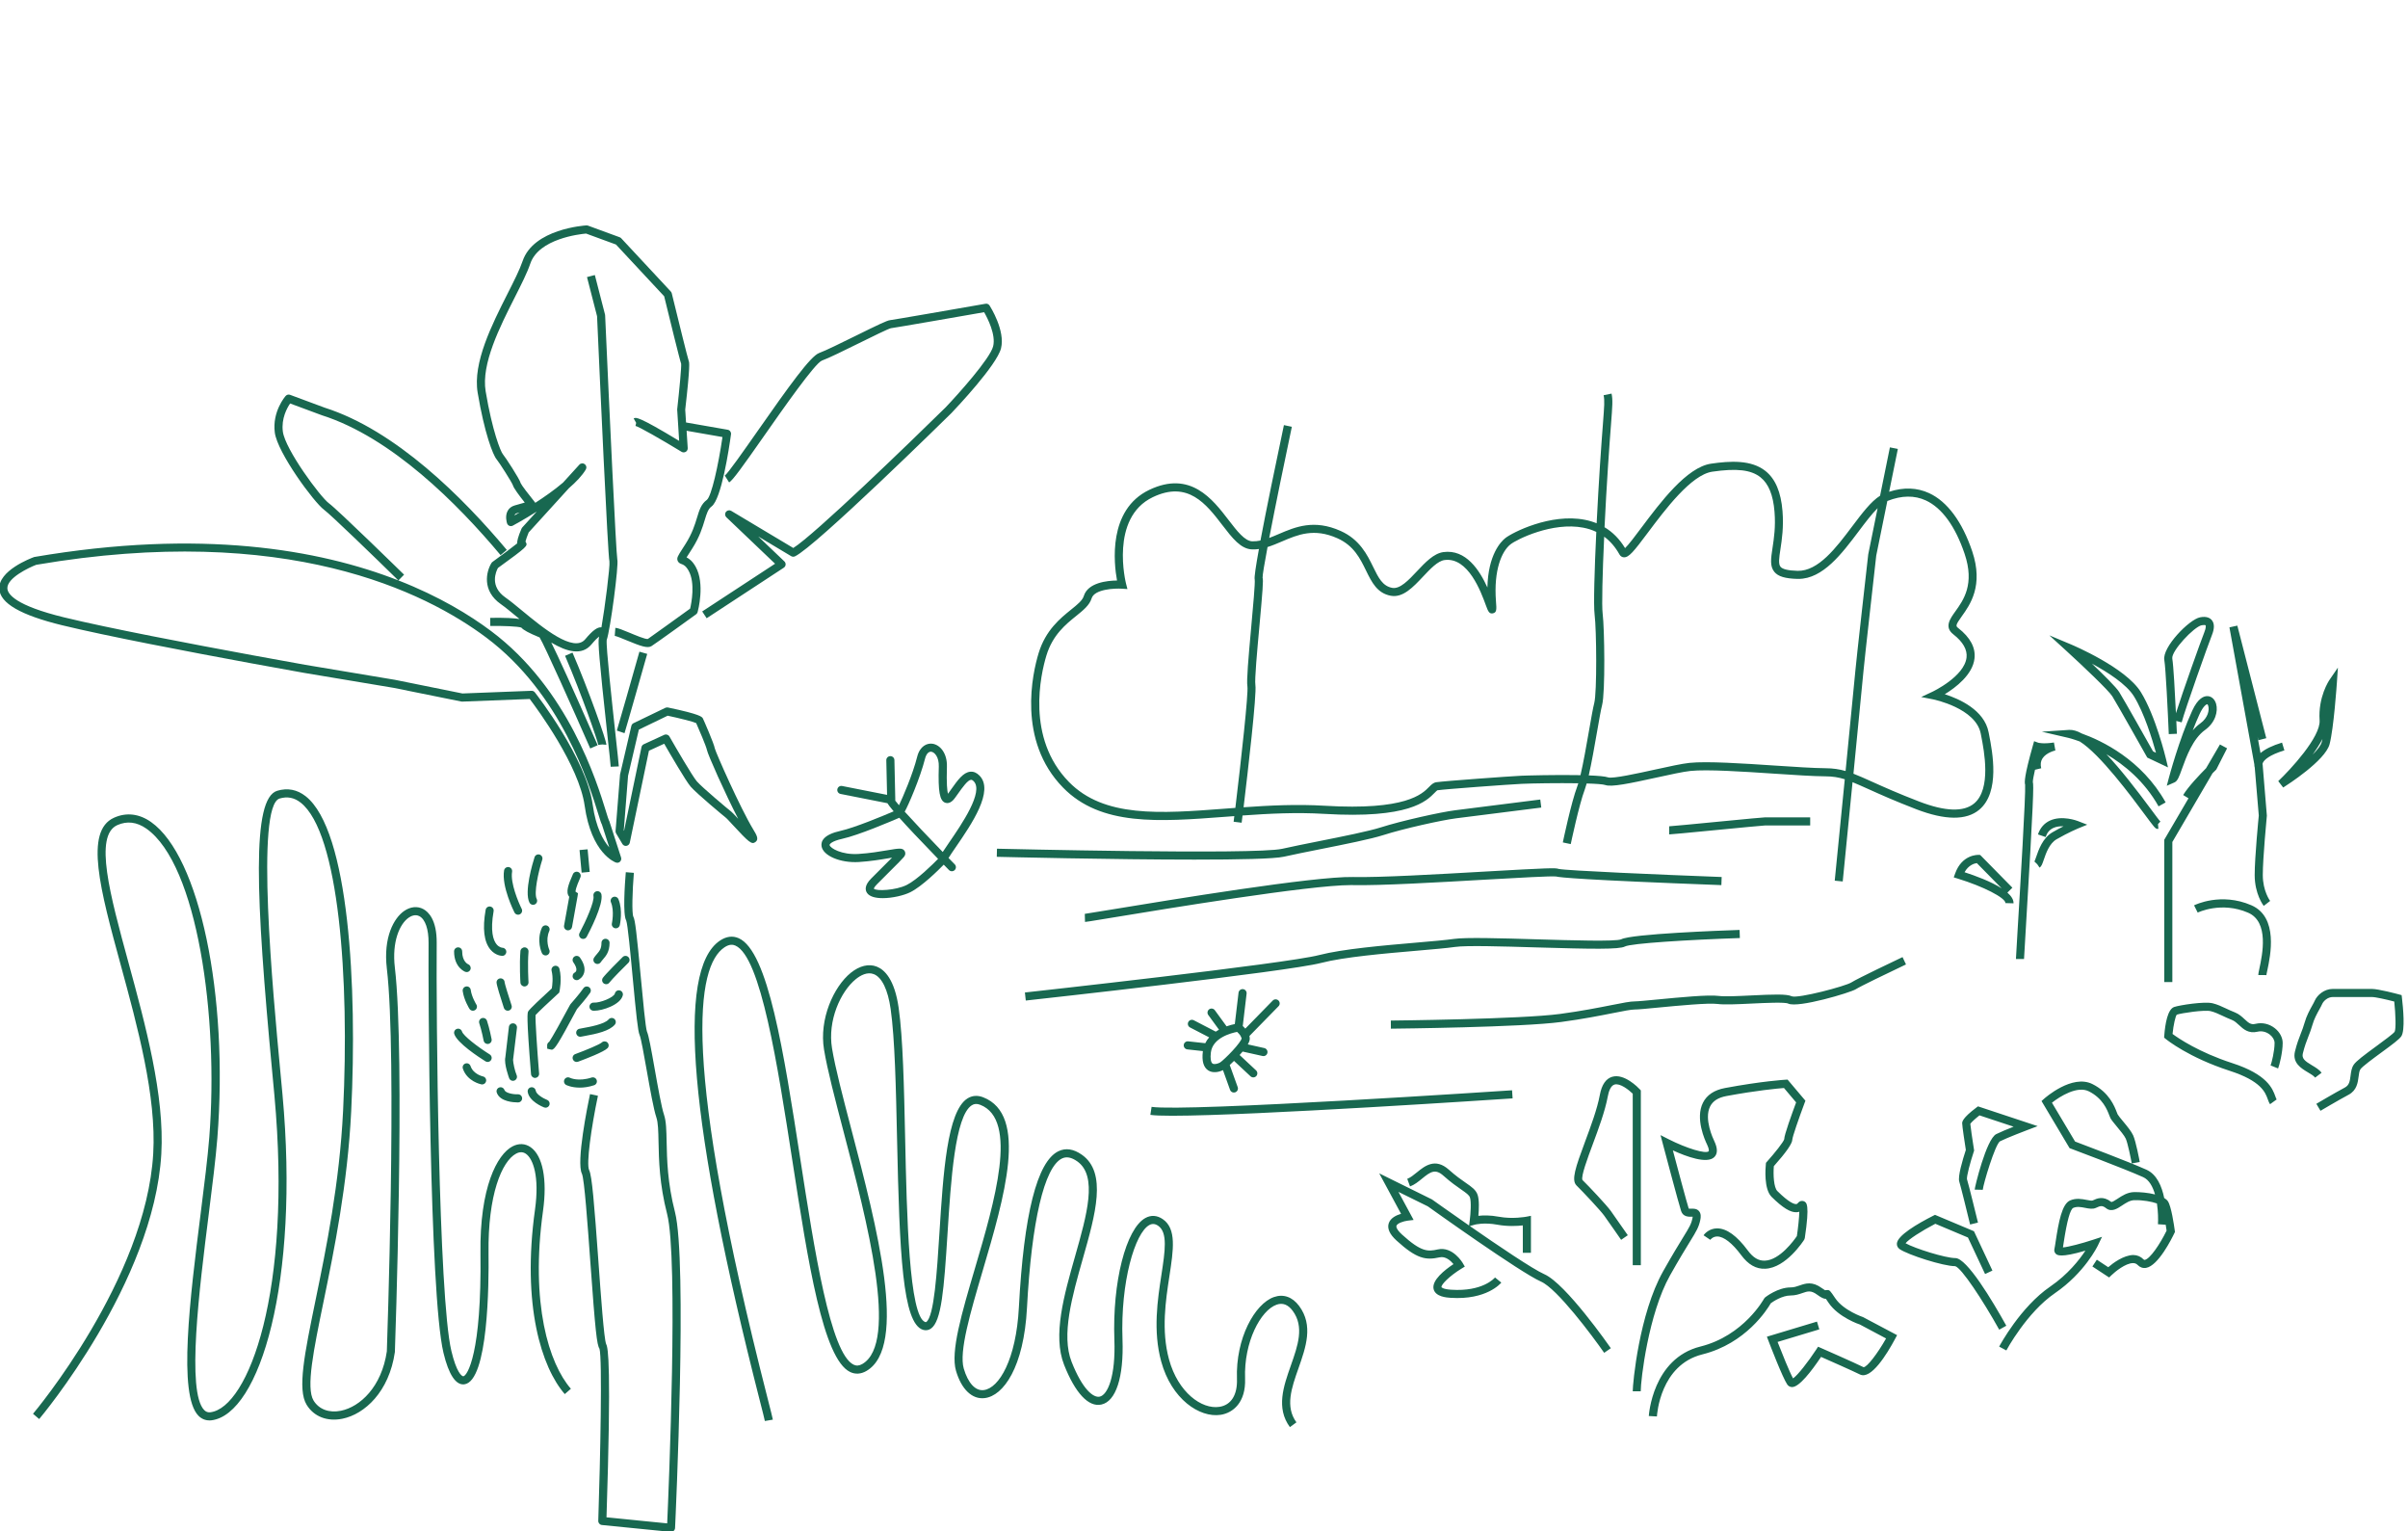 <?xml version="1.0" encoding="UTF-8"?><svg id="Lager_1" xmlns="http://www.w3.org/2000/svg" xmlns:xlink="http://www.w3.org/1999/xlink" viewBox="0 0 131.571 83.633"><defs><clipPath id="clippath"><rect width="131.571" height="83.633" fill="none" stroke-width="0"/></clipPath></defs><g clip-path="url(#clippath)"><path d="M70.477,77.95c-.763-1.046-.348-2.223.053-3.362.384-1.09.747-2.12.099-2.992-.251-.337-.545-.45-.876-.332-.873.307-1.796,2.041-1.723,4.038.047,1.301-.658,1.874-1.333,1.978-1.16.176-2.689-.863-3.25-2.911-.458-1.673-.198-3.372.012-4.738.198-1.291.354-2.311-.177-2.676-.169-.116-.323-.128-.485-.04-.784.431-1.579,3.105-1.465,6.254.074,2.057-.359,3.384-1.158,3.551-.698.152-1.424-.625-2.034-2.173-.63-1.599-.003-3.802.603-5.932.641-2.253,1.247-4.382.117-5.179-.318-.224-.592-.275-.837-.156-.964.468-1.66,3.442-1.91,8.159-.171,3.239-1.285,4.809-2.312,4.928-.684.084-1.271-.479-1.567-1.494-.306-1.044.316-3.152,1.036-5.593,1.067-3.62,2.396-8.124.284-8.935-.176-.068-.323-.06-.459.029-.917.588-1.142,4.143-1.323,7-.193,3.051-.33,4.797-.907,5.197-.129.089-.277.113-.43.067-1.123-.339-1.286-4.167-1.421-10.431-.061-2.806-.118-5.457-.35-7.095-.15-1.052-.476-1.727-.919-1.902-.358-.141-.732.069-.982.271-.836.676-1.552,2.272-1.303,3.774.18,1.087.588,2.641,1.059,4.44,1.387,5.289,3.113,11.873.818,13.192-.297.171-.604.19-.886.054-1.481-.711-2.298-5.987-3.161-11.573-.806-5.207-1.719-11.109-3.109-11.718-.118-.051-.309-.099-.599.096-1.534,1.03-2.37,6.143,2.363,24.651.17.665.263,1.031.283,1.147l-.437.074c-.016-.098-.125-.523-.275-1.111-3.851-15.06-4.584-23.514-2.18-25.128.348-.233.692-.278,1.023-.134,1.612.706,2.465,6.219,3.368,12.056.771,4.983,1.645,10.631,2.916,11.241.152.073.302.061.474-.038,2.001-1.151.252-7.823-1.026-12.695-.474-1.81-.884-3.373-1.067-4.48-.275-1.661.527-3.435,1.461-4.191.482-.389.986-.51,1.422-.339.422.166.973.692,1.195,2.251.237,1.664.294,4.328.355,7.148.088,4.113.209,9.746,1.106,10.017.021.006.031.005.049-.007.429-.298.582-2.723.718-4.862.206-3.262.42-6.635,1.526-7.344.254-.163.55-.187.857-.069,2.493.958,1.158,5.482-.019,9.474-.671,2.275-1.304,4.423-1.036,5.343.231.79.634,1.236,1.091,1.179.841-.098,1.772-1.679,1.921-4.512.27-5.099.996-7.97,2.159-8.534.398-.194.831-.128,1.285.192,1.387.978.739,3.253.054,5.662-.586,2.06-1.192,4.189-.617,5.649.597,1.515,1.192,1.972,1.532,1.902.438-.092.878-1.101.805-3.102-.114-3.148.631-6.073,1.695-6.657.311-.172.639-.149.949.063.76.523.585,1.664.364,3.108-.203,1.324-.456,2.972-.022,4.554.495,1.809,1.791,2.74,2.755,2.59.639-.098.988-.653.957-1.524-.08-2.222.979-4.107,2.019-4.472.52-.182,1.009-.01,1.378.486.789,1.062.369,2.252-.036,3.404-.38,1.078-.738,2.096-.112,2.953l-.358.261ZM11.438,77.585c-.224,0-.427-.085-.591-.25-1.132-1.136-.467-6.422.121-11.087.196-1.554.38-3.022.467-4.123.518-6.581-.648-14.899-3.434-16.861-.523-.368-1.058-.433-1.591-.195-1.283.576-.406,3.788.609,7.508.928,3.401,1.98,7.257,1.795,10.456-.407,7.031-6.61,14.404-6.673,14.478l-.337-.287c.062-.072,6.17-7.334,6.568-14.216.181-3.126-.861-6.945-1.78-10.314-1.112-4.077-1.991-7.298-.363-8.028.676-.304,1.377-.222,2.027.237,2.644,1.863,4.235,9.443,3.62,17.258-.088,1.112-.273,2.584-.469,4.144-.518,4.109-1.226,9.736-.247,10.719.096.096.203.134.336.117,2.057-.253,4.486-6.566,3.496-17.319l-.119-1.271c-.906-9.636-1.13-14.937.276-15.358.562-.166,1.083-.067,1.55.298,2.373,1.859,2.824,10.427,2.49,17.199-.198,4.017-.928,7.57-1.515,10.425-.539,2.623-.965,4.695-.541,5.387.294.48.852.689,1.496.556,1.045-.214,2.225-1.302,2.507-3.247.003-.137.568-16.106,0-20.908-.202-1.706.387-2.762.952-3.148.342-.234.72-.27,1.039-.1.278.149.744.587.733,1.853-.032,3.719.093,19.317.802,22.284.277,1.161.557,1.379.652,1.384.216-.027,1.008-1.245.937-6.712-.047-3.607.911-5.402,1.745-5.843.345-.182.698-.168.998.043.661.463.914,1.761.676,3.471-.706,5.074.323,8.349,1.522,9.722l-.334.291c-1.263-1.447-2.354-4.853-1.627-10.075.253-1.817-.107-2.777-.492-3.047-.161-.113-.341-.117-.537-.014-.782.413-1.551,2.257-1.51,5.446.021,1.638-.011,6.993-1.325,7.157-.457.055-.85-.52-1.137-1.721-.778-3.26-.833-20.107-.814-22.39.006-.744-.18-1.289-.499-1.459-.23-.123-.462-.006-.581.075-.5.342-.93,1.318-.762,2.731.573,4.836.007,20.839.001,21-.314,2.182-1.661,3.396-2.858,3.641-.834.173-1.568-.112-1.963-.759-.515-.841-.117-2.777.485-5.707.584-2.84,1.31-6.375,1.507-10.357.355-7.194-.224-15.187-2.32-16.829-.352-.276-.729-.348-1.149-.223-1.325.396-.37,10.555.038,14.893l.119,1.272c.943,10.245-1.247,17.474-3.883,17.799-.038.005-.076.007-.112.007ZM90.531,77.37l-.442-.024c.002-.032.198-3.142,2.819-3.795,2.369-.59,3.469-2.596,3.48-2.617l.058-.069c.028-.022.695-.543,1.391-.543.184,0,.336-.052.495-.108.323-.112.69-.239,1.219.15.077.057.132.092.169.112l.118-.012c.136,0,.153.026.44.45.452.671,1.506,1.026,1.517,1.029l1.861.986-.105.196c-.459.857-1.321,2.251-1.924,1.952-.402-.198-1.665-.757-2.126-.96-.526.784-1.191,1.646-1.578,1.648h-.002c-.109,0-.207-.052-.268-.143-.258-.382-.949-2.182-1.026-2.386l-.085-.222,2.736-.825.128.424-2.28.687c.229.589.645,1.625.845,1.991.251-.168.828-.907,1.265-1.573l.102-.157.172.075c.074.032,1.813.796,2.314,1.044h.001c.185,0,.751-.724,1.229-1.57l-1.432-.762c-.015-.001-1.173-.39-1.71-1.187-.064-.095-.11-.163-.144-.213h0c-.119,0-.26-.068-.478-.228-.342-.252-.519-.191-.812-.089-.179.062-.382.132-.64.132-.466,0-.954.33-1.083.424-.185.323-1.352,2.198-3.738,2.793-2.301.573-2.477,3.274-2.484,3.389ZM89.654,75.995h-.443c0-.428.35-4.225,1.659-6.551.511-.908.861-1.478,1.093-1.855.342-.556.446-.724.513-1.054.006-.032.01-.057.011-.075-.022,0-.048,0-.068,0-.148.002-.456.011-.563-.306-.126-.374-.964-3.538-1-3.673l-.126-.478.441.224c.985.5,2.028.815,2.191.657.012-.012.033-.109-.088-.365-.114-.232-.658-1.424-.227-2.284.213-.425.619-.696,1.206-.805,2.028-.377,3.257-.451,3.309-.454l.11-.006.975,1.154-.046.121c-.321.859-.66,1.842-.67,2,0,.213-.34.702-1.01,1.453-.038.473-.004,1.166.192,1.36.642.634.922.721,1.034.711.032-.002.052-.013.073-.039.144-.182.3-.133.343-.114.147.064.329.143.049,2.013l-.032.086c-.04.063-.994,1.544-2.128,1.585-.5.026-.936-.231-1.312-.739-.489-.659-.955-1.022-1.312-1.022h-.006c-.242.003-.368.176-.373.183l-.367-.248c.091-.136.345-.368.721-.377.008,0,.016,0,.024,0,.515,0,1.076.404,1.667,1.201.288.389.584.578.94.561.815-.029,1.598-1.124,1.746-1.342.07-.476.127-1.015.133-1.33-.045.015-.092.024-.141.027-.333.025-.764-.237-1.372-.838-.43-.425-.338-1.566-.315-1.79l.007-.072.048-.054c.428-.476.912-1.086.948-1.234-.002-.225.424-1.4.651-2.011l-.664-.786c-.345.027-1.483.131-3.144.439-.451.084-.742.27-.892.569-.345.687.168,1.767.227,1.888.191.403.19.696,0,.88-.393.383-1.511-.025-2.262-.369.244.919.774,2.902.867,3.179.014.008.088.006.133.005.13-.004.31-.007.431.137.119.142.097.335.07.468-.083.407-.215.622-.57,1.198-.23.374-.578.94-1.085,1.84-1.185,2.106-1.602,5.719-1.602,6.334ZM87.65,73.893c-.662-.951-2.571-3.503-3.45-3.889-1.137-.499-5.98-3.964-6.186-4.111l-1.604-.79.828,1.533-.323.039c-.229.028-.569.141-.614.281-.012.037-.024.179.303.477,1.053.958,1.412.936,1.956.813.81-.179,1.345.713,1.367.751l.109.187-.185.113c-.644.394-1.122.876-1.089,1.012,0,.001.063.108.524.138,1.729.117,2.374-.637,2.401-.669l.343.28c-.032.039-.799.962-2.774.831-.203-.013-.821-.054-.924-.474-.118-.48.608-1.051,1.086-1.367-.153-.185-.437-.445-.762-.369-.761.168-1.255.079-2.351-.918-.374-.34-.517-.656-.426-.94.095-.296.421-.447.674-.521l-1.193-2.209,2.881,1.423c.034.023.924.659,2.029,1.426l.037-.291c.046-.354.089-1.004.01-1.239-.045-.132-.188-.236-.481-.439-.239-.166-.567-.393-.965-.749-.447-.4-.71-.221-1.173.158-.202.165-.411.335-.654.425l-.153-.415c.173-.064.345-.205.527-.353.422-.343.999-.814,1.748-.145.378.338.68.548.923.716.333.231.554.384.648.661.095.281.07.808.041,1.142.252-.029.642-.041,1.122.05.747.139,1.478.001,1.486,0l.263-.051v2.019h-.443v-1.495c-.305.034-.836.064-1.387-.038-.732-.137-1.228-.006-1.232-.004l-.277.076c1.525,1.059,3.439,2.354,4.07,2.631,1.173.515,3.535,3.898,3.635,4.042l-.363.252ZM109.624,73.763l-.391-.208c.047-.088,1.165-2.167,2.79-3.28.969-.664,1.594-1.464,1.923-1.962-1.369.405-1.544.241-1.615.176-.075-.07-.104-.173-.078-.276.017-.07.038-.213.066-.395.163-1.074.345-2.054.787-2.246.329-.143.654-.08.916-.029.113.022.268.052.314.031.244-.113.576-.268,1.017.076.037.03.224-.089.346-.17.239-.159.537-.356.905-.366.324-.004.767.032,1.144.129-.121-.427-.323-.799-.649-.946-1.068-.479-3.918-1.545-3.946-1.556l-.073-.027-1.533-2.573.136-.121c.062-.055,1.532-1.356,2.641-.808.92.454,1.214,1.224,1.34,1.553.018.046.031.083.044.107.029.058.171.229.285.367.218.262.465.56.563.78.151.342.338,1.338.358,1.451l-.436.08c-.054-.291-.217-1.102-.327-1.352-.073-.163-.309-.448-.499-.676-.179-.215-.29-.352-.34-.45-.017-.033-.037-.084-.062-.149-.116-.304-.359-.937-1.123-1.314-.623-.309-1.56.268-2.01.624l1.264,2.121c.463.174,2.902,1.092,3.9,1.539.569.256.841.911.969,1.544.087.053.157.112.202.179.185.274.336,1.303.377,1.611l.009.065-.029.06c-.142.299-.885,1.795-1.551,1.903-.17.029-.334-.029-.459-.159-.065-.067-.142-.1-.243-.102h-.009c-.408,0-.987.476-1.177.661l-.128.124-.915-.601.243-.37.623.41c.261-.227.839-.657,1.37-.666.217.004.409.086.555.237.03.032.046.033.069.029.283-.046.831-.853,1.194-1.597-.015-.106-.032-.215-.049-.323l-.423-.027c.016-.252.012-.689-.056-1.135-.281-.1-.772-.193-1.237-.179-.242.006-.46.152-.672.292-.255.169-.572.379-.864.15-.215-.168-.311-.137-.557-.023-.176.082-.374.043-.585.002-.222-.044-.452-.088-.655,0-.168.073-.345.714-.526,1.906-.014.096-.028.182-.039.255.313-.029,1.037-.219,1.643-.419l.492-.162-.223.467c-.029.061-.726,1.499-2.355,2.615-1.536,1.053-2.638,3.103-2.649,3.123ZM109.236,72.63c-.896-1.609-2.072-3.393-2.408-3.469h-.001c-.651,0-2.574-.618-3.03-.93-.105-.072-.161-.184-.153-.306.029-.437,1.098-1.069,1.991-1.522l.092-.046,2.129.896,1.008,2.149-.401.188-.936-1.994-1.783-.751c-.771.4-1.46.852-1.626,1.064.508.286,2.175.81,2.72.81.633,0,2.017,2.315,2.785,3.695l-.387.215ZM89.654,69.108h-.443v-9.369c-.213-.205-.689-.588-.995-.499-.216.064-.319.389-.368.651-.15.807-.509,1.772-.826,2.624-.274.735-.648,1.742-.559,1.938.374.366,1.318,1.37,1.55,1.691.221.307.928,1.326.928,1.326l-.364.252s-.703-1.015-.924-1.32c-.207-.288-1.141-1.282-1.512-1.648-.297-.294-.058-.984.466-2.394.311-.835.663-1.781.806-2.551.104-.559.332-.893.679-.994.66-.192,1.418.592,1.502.682l.06.064v9.547ZM107.645,66.887c-.141-.583-.524-2.141-.591-2.341-.092-.272.177-1.181.358-1.735-.048-.306-.2-1.288-.2-1.453,0-.076,0-.279.771-.857l.093-.069,3.26,1.08-.582.221c-.011.004-1.103.419-1.481.611-.265.186-.904,2.311-.936,2.646l-.442-.01c0-.122.633-2.757,1.178-3.032.211-.107.611-.272.949-.406l-1.865-.618c-.232.182-.446.378-.501.463.013.168.109.822.201,1.407l.008.053-.017.051c-.202.61-.4,1.363-.374,1.513.085.252.579,2.283.601,2.37l-.431.105ZM64.05,60.945c-.563,0-.976-.015-1.195-.048l.067-.438c1.882.284,19.518-.893,19.696-.905l.029.442c-.646.043-14.19.949-18.597.949ZM126.789,60.673l-.226-.38c.041-.024.999-.591,1.557-.889.236-.126.273-.331.314-.655.026-.205.053-.417.172-.593.135-.199.562-.519,1.25-1.022.384-.282.911-.668.984-.776.081-.146.056-.943-.02-1.652-.427-.111-1.02-.247-1.223-.247h-2.132c-.29,0-.518.227-.587.389-.033.077-.086.173-.148.285-.129.233-.29.522-.384.858-.065.231-.139.421-.217.621-.102.261-.206.531-.303.925-.068.281.102.416.506.657.192.115.391.233.518.4l-.353.268c-.074-.098-.228-.19-.392-.287-.364-.217-.863-.514-.71-1.142.103-.423.218-.719.32-.981.074-.19.144-.37.203-.581.108-.385.29-.713.423-.952.054-.097.1-.179.128-.245.14-.326.526-.657.994-.657h2.132c.358,0,1.369.269,1.483.3l.144.039.018.148c.063.524.184,1.777-.036,2.102-.111.164-.486.443-1.089.885-.44.322-1.043.764-1.144.914-.06.088-.079.24-.099.4-.04.317-.095.751-.545.991-.55.293-1.53.873-1.54.879ZM124.034,60.313c-.056-.078-.088-.168-.126-.272-.134-.372-.358-.994-2.078-1.551-2.252-.729-3.446-1.699-3.496-1.74l-.089-.073.009-.115c.05-.646.185-1.441.546-1.56.297-.098,1.642-.313,2.099-.2.262.065.485.169.721.28.147.069.305.143.493.217.226.089.387.24.53.372.229.213.35.314.604.252.362-.087.744,0,1.049.241.268.211.428.512.428.804,0,.508-.176,1.206-.25,1.393l-.411-.165c.056-.14.218-.779.218-1.227,0-.158-.097-.329-.259-.457-.197-.155-.442-.213-.671-.158-.496.118-.78-.146-1.009-.359-.125-.116-.243-.226-.391-.284-.198-.078-.364-.156-.518-.228-.225-.105-.42-.196-.64-.251-.341-.084-1.579.101-1.854.19-.071.071-.183.552-.233,1.055.314.232,1.435,1,3.261,1.592,1.927.624,2.207,1.403,2.358,1.822.025.07.048.135.069.163l-.36.259ZM75.997,56.188l-.004-.443c.071,0,7.114-.074,9.25-.362,1.173-.158,2.121-.346,2.813-.483.615-.122,1.021-.202,1.269-.202.157,0,.653-.048,1.228-.103,1.248-.12,2.801-.27,3.348-.196.332.044,1.074.009,1.791-.026,1.193-.058,1.938-.086,2.207.046.346.134,2.948-.553,3.26-.758.301-.198,2.54-1.261,2.794-1.382l.189.4c-.987.468-2.531,1.214-2.739,1.352-.278.183-3.164,1.045-3.699.786-.181-.088-1.271-.035-1.991-.001-.771.037-1.5.072-1.871.022-.499-.066-2.152.093-3.247.198-.61.059-1.093.105-1.271.105-.204,0-.614.081-1.183.194-.697.138-1.652.328-2.84.487-2.162.292-9.014.363-9.304.366ZM56.048,54.652l-.048-.44c.142-.016,14.234-1.565,16.075-2.044,1.278-.332,3.523-.526,5.327-.681.858-.074,1.6-.138,2.039-.201.651-.093,2.534-.038,4.528.022,1.922.058,4.315.128,4.609,0,.561-.3,5.489-.48,6.471-.513l.015.443c-2.801.094-5.954.288-6.28.462-.31.166-1.78.141-4.829.05-1.888-.057-3.839-.115-4.452-.026-.451.065-1.199.129-2.064.204-1.787.154-4.011.346-5.253.669-1.872.486-15.557,1.991-16.138,2.055ZM118.696,53.642h-.443v-7.771l1.325-2.267-.292-.178c.279-.458.9-1.11,1.251-1.463l.759-1.299.39.21-.59,1.159s-.083.08-.206.204l-2.195,3.755v7.651ZM123.834,53.262l-.443-.002c0-.067.018-.156.059-.348.163-.765.545-2.557-.617-3.059-1.462-.632-2.74-.012-2.753-.005l-.198-.396c.059-.03,1.47-.722,3.127-.006,1.495.646,1.045,2.761.875,3.558-.026.124-.048.214-.05.258ZM110.592,52.383h-.443c0-.052.023-.441.089-1.54.137-2.257.454-7.507.413-7.982-.041-.12-.048-.479.426-2.146l.065-.229.224.082h0s.263.082.859-.011l.079.435c-.005.001-.499.109-.708.44-.095.15-.116.324-.066.532l-.339.082c-.075.327-.123.585-.118.675.049.157.045.905-.393,8.15-.049.813-.088,1.456-.089,1.514ZM59.284,50.359l-.012-.442c.068-.006.642-.101,1.37-.221,3.338-.55,11.142-1.835,13.288-1.792,1.456.034,4.643-.15,7.207-.297,3.471-.199,3.88-.207,4.021-.145.435.095,5.549.316,8.912.442l-.016.443c-7.608-.286-8.816-.416-9.045-.473v.002c-.21-.034-2.058.07-3.845.172-2.572.148-5.772.332-7.242.298-.035,0-.074-.001-.113-.001-2.253,0-10.105,1.294-13.094,1.787-1.218.201-1.378.226-1.43.226ZM123.687,49.481c-.02-.026-.493-.646-.493-1.686,0-.975.215-3.156.224-3.248l-.221-2.626c-.012-.039-.025-.098-.023-.171l-1.36-7.482.432-.095,1.581,6.149-.429.11-.048-.189.162.891c.253-.219.647-.41,1.176-.571l.129.424c-.85.259-1.097.527-1.169.664-.016.031-.024.057-.028.078l.013.073h-.006s.011.024.011.024l-.002.029.223,2.696c-.003.062-.222,2.291-.222,3.244,0,.88.396,1.41.401,1.416l-.35.271ZM110.019,49.341l-.443-.012c.008-.285-1.208-.91-2.603-1.337l-.222-.068.079-.219c.374-1.036,1.236-1.01,1.278-1.01l.087.004,1.76,1.789-.273.268c.211.186.342.383.336.584ZM107.341,47.643c.583.189,1.442.503,2.029.882l-1.359-1.381c-.144.021-.455.112-.67.499ZM100.689,48.148l-.441-.044c.006-.055.275-2.765.549-5.539-.34-.106-.656-.158-1.05-.16-.665-.004-1.702-.073-2.8-.146-1.719-.114-3.667-.244-4.587-.148-.39.041-1.093.195-1.837.358-1.523.335-2.471.528-2.806.412-.124-.044-.513-.071-1.022-.086-.034.125-.068.233-.101.32-.316.83-.765,2.97-.77,2.991l-.433-.091c.019-.089.461-2.196.789-3.058.019-.05.038-.108.058-.173-1.11-.018-2.522.005-3.091.031-.675.031-4.179.288-4.609.351-.022.008-.089.076-.143.131-.457.466-1.411,1.438-6.041,1.158-1.515-.091-3.007-.015-4.463.089-.022.184-.039.32-.048.395l-.439-.054c.012-.1.025-.203.038-.307-.165.012-.329.025-.493.037-3.647.276-6.798.516-8.863-1.592h0c-2.527-2.579-1.663-6.273-1.338-7.344.382-1.258,1.186-1.905,1.772-2.378.349-.281.624-.503.698-.746.224-.734,1.284-.841,1.815-.846-.17-.927-.509-3.864,1.759-4.95,2.248-1.076,3.459.502,4.343,1.654.452.589.879,1.145,1.292,1.155.145.004.296-.013.443-.043.319-1.696.823-4.133,1.282-6.305l.433.092c-.381,1.802-.894,4.294-1.236,6.071.172-.064.345-.137.521-.213.902-.386,1.925-.822,3.385-.167,1.041.467,1.449,1.301,1.777,1.971.284.581.509,1.039,1.037,1.136.425.08.898-.425,1.356-.912.449-.477.914-.971,1.44-1.042,1.233-.169,1.978.993,2.405,1.933.039-1.79.736-2.502.972-2.692.394-.316,2.486-1.373,4.353-1.005.227.044.441.108.644.19.055-1.109.12-2.224.18-3.15.067-1.017.122-1.737.162-2.263.078-1.016.099-1.289.039-1.582l.434-.088c.072.354.05.64-.032,1.705-.04.524-.096,1.243-.162,2.257-.071,1.083-.137,2.242-.19,3.337.45.269.825.65,1.122,1.141.192-.18.555-.665.881-1.101,1.049-1.4,2.485-3.318,3.82-3.512,1.035-.15,2.195-.219,2.97.4.543.433.847,1.15.931,2.193.07.871-.035,1.567-.113,2.076-.071.47-.123.81.005.964.112.134.417.207.931.221,1.137.028,2.115-1.273,2.981-2.423.546-.725,1.028-1.365,1.527-1.679l.537-2.643.434.088-.475,2.338c.789-.257,1.525-.231,2.189.077.991.46,1.803,1.557,2.349,3.173.633,1.877-.12,2.926-.57,3.553-.351.488-.332.532-.195.639.659.515.959,1.075.891,1.665-.101.887-1.029,1.588-1.624,1.952.786.251,2.163.859,2.395,2.079l.027.137c.182.936.611,3.128-.535,4.09-.706.592-1.866.583-3.45-.026-1.169-.45-1.961-.806-2.598-1.093-.343-.154-.626-.281-.879-.383-.262,2.65-.516,5.21-.537,5.428ZM58.405,42.712c1.921,1.96,4.975,1.729,8.512,1.46.193-.015.387-.029.582-.044.319-2.645.72-6.274.658-6.641-.052-.312.051-1.504.213-3.287.096-1.057.217-2.371.186-2.55-.033-.098.061-.726.231-1.661-.12.017-.24.024-.368.021-.624-.016-1.091-.624-1.632-1.329-.879-1.146-1.876-2.446-3.8-1.524-2.365,1.133-1.471,4.686-1.462,4.722l.077.297-.306-.02c-.378-.026-1.497.019-1.651.527-.114.373-.452.646-.844.962-.572.461-1.284,1.034-1.627,2.162-.307,1.012-1.126,4.499,1.231,6.905h0ZM101.272,42.262c.296.113.62.259,1.015.437.632.284,1.417.638,2.575,1.083,1.422.547,2.434.581,3.007.101.946-.794.538-2.88.385-3.666l-.027-.14c-.265-1.395-2.57-1.869-2.593-1.874l-.662-.131.611-.286c.018-.008,1.749-.829,1.867-1.873.048-.426-.195-.852-.724-1.266-.504-.393-.179-.846.108-1.245.452-.63,1.071-1.491.51-3.153-.506-1.499-1.237-2.506-2.116-2.913-.619-.287-1.321-.279-2.088.023l-.018.008-.606,2.982c-.004.041-.674,5.973-.696,6.297-.011.164-.277,2.869-.549,5.616ZM69.257,29.882c-.17.906-.278,1.546-.27,1.675.047.127.005.689-.177,2.682-.118,1.29-.265,2.895-.217,3.174.083.493-.416,4.776-.645,6.682,1.442-.102,2.923-.174,4.436-.083,4.429.266,5.318-.639,5.698-1.026.124-.126.23-.234.394-.259.468-.069,4.062-.328,4.653-.355.218-.01,1.909-.058,3.227-.031.158-.671.328-1.64.472-2.464.115-.659.215-1.228.28-1.474.153-.578.125-4.01.02-4.831-.066-.522-.006-2.458.092-4.518-.217-.104-.453-.181-.706-.23-1.692-.329-3.645.638-3.99.916-.466.374-.917,1.387-.786,3.105.035.444.047.61-.167.657-.204.043-.265-.115-.383-.435-.264-.725-.966-2.648-2.26-2.476-.371.05-.78.486-1.177.907-.539.572-1.096,1.166-1.758,1.044-.748-.137-1.043-.739-1.355-1.377-.327-.669-.666-1.36-1.561-1.762-1.282-.576-2.17-.196-3.029.171-.267.114-.526.225-.79.306ZM86.806,42.354c.502.019.9.052,1.059.108.243.086,1.638-.223,2.563-.426.757-.166,1.471-.323,1.886-.366.959-.099,2.926.031,4.663.147,1.091.072,2.121.141,2.773.145.411.003.747.054,1.091.153.268-2.708.527-5.344.537-5.5.023-.333.673-6.091.701-6.335l.512-2.522c-.326.323-.674.784-1.034,1.263-.918,1.22-1.957,2.6-3.292,2.6-.018,0-.036,0-.054,0-.676-.019-1.052-.132-1.259-.38-.256-.307-.192-.729-.103-1.314.078-.515.176-1.155.109-1.974-.074-.914-.324-1.531-.766-1.882-.512-.409-1.299-.501-2.631-.307-1.154.167-2.583,2.076-3.529,3.339-.773,1.032-1.029,1.35-1.307,1.339-.1-.007-.187-.063-.237-.154-.224-.403-.504-.729-.837-.973-.094,2.038-.139,3.762-.083,4.205.1.789.15,4.311-.032,5-.061.228-.158.788-.272,1.437-.138.792-.3,1.715-.457,2.4ZM111.44,47.392l-.249-.366.125.183-.157-.152c.019-.03.059-.147.092-.24.134-.393.358-1.049.9-1.36.221-.127.424-.235.597-.323-.183-.008-.386.01-.561.092-.199.093-.335.255-.416.494l-.419-.143c.121-.355.34-.608.65-.753.658-.307,1.489.007,1.525.021l.518.201-.515.211c-.005.002-.501.206-1.158.584-.397.228-.581.764-.702,1.119-.08.233-.124.361-.229.432ZM65.314,46.954c-4.498,0-10.472-.144-10.851-.153l.011-.443c.141.003,14.09.341,15.579.006.549-.124,1.264-.267,2.006-.415,1.346-.268,2.737-.547,3.4-.759,1.08-.347,3.269-.835,4.055-.932.79-.098,4.644-.586,4.644-.586l.055.439s-3.854.488-4.645.586c-.768.095-2.914.573-3.973.914-.687.221-2.091.501-3.449.772-.738.147-1.449.289-1.995.412-.53.12-2.482.159-4.837.159ZM91.201,45.577v-.443c.11-.002,1.432-.13,2.597-.243,1.72-.166,2.541-.245,2.64-.245h2.469v.443h-2.469c-.11.002-1.432.13-2.597.243-1.72.166-2.541.245-2.64.245ZM117.885,45.275c-.115,0-.173-.079-.702-.792-.721-.972-2.443-3.295-3.546-3.981-.374-.138-.61-.195-.619-.197l-1.456-.338,1.491-.099c.208-.01.444.058.699.2,1.078.386,3.268,1.42,4.577,3.761l-.387.216c-.767-1.372-1.878-2.275-2.851-2.849.766.805,1.609,1.892,2.448,3.023.231.312.45.607.503.656l-.131.14.021.257c-.017.002-.032.003-.047.003ZM124.751,43.015l-.27-.348c.65-.615,2.323-2.411,2.26-3.322-.087-1.277.515-2.172.541-2.209l.458-.669-.054.809c-.007.103-.173,2.524-.4,3.375-.242.898-2.3,2.217-2.534,2.365ZM126.897,40.363c-.145.284-.333.575-.538.855.259-.257.447-.497.498-.683.013-.051.027-.109.04-.172ZM118.391,42.922l.117-.443c.006-.021.556-2.097,1.272-3.658.316-.69.645-.812.855-.796.214.017.383.177.453.428.11.395-.033,1.007-.607,1.42-.665.478-1.021,1.463-1.257,2.115-.162.449-.243.674-.413.749l-.42.184ZM118.594,42.358h0ZM120.598,38.467c-.038,0-.209.088-.416.539-.13.283-.254.583-.371.885.124-.141.26-.268.411-.377.429-.308.498-.732.439-.942-.023-.083-.049-.104-.063-.106ZM118.458,41.917l-1.133-.536-.035-.061c-.016-.028-1.592-2.831-1.876-3.287-.201-.323-1.602-1.652-2.495-2.467l-.946-.863,1.18.495c.121.051,2.988,1.265,3.818,2.601.811,1.307,1.357,3.574,1.38,3.67l.107.449ZM117.641,41.041l.16.076c-.202-.732-.645-2.18-1.206-3.085-.412-.663-1.439-1.32-2.294-1.783.629.599,1.324,1.286,1.489,1.549.269.432,1.611,2.816,1.851,3.243ZM118.5,40.098c-.051-1.212-.168-3.617-.244-4.046-.123-.694,1.353-2.215,1.953-2.333.368-.072.551.044.642.154.15.182.151.46.002.829-.184.455-1.474,4.076-1.648,4.755l-.293-.075c.018.388.029.659.031.698l-.443.019ZM120.425,34.139c-.032,0-.075.003-.13.014-.419.083-1.675,1.417-1.603,1.822.064.363.147,1.895.199,2.982.369-1.165,1.371-3.975,1.551-4.421.105-.258.08-.366.068-.381-.004-.005-.029-.016-.085-.016Z" fill="#186850" stroke-width="0"/><path d="M36.665,83.674c-.007,0-.015,0-.022-.001l-3.755-.374c-.116-.011-.203-.111-.199-.227.111-3.373.226-8.872.066-9.404-.14-.203-.225-.916-.501-4.751-.145-2.016-.326-4.525-.458-4.804-.32-.63.312-3.735.442-4.351l.433.092c-.367,1.738-.646,3.732-.48,4.059.154.303.278,1.821.505,4.973.136,1.892.305,4.242.424,4.533.109.181.288,1.186.019,9.461l3.316.33c.083-1.879.617-14.492-.004-16.899-.423-1.64-.45-2.965-.469-3.932-.012-.589-.021-1.054-.118-1.342-.149-.441-.342-1.526-.528-2.574-.147-.828-.313-1.765-.388-1.927-.095-.205-.189-1.123-.381-3.169-.12-1.285-.27-2.884-.351-3.085-.191-.327-.08-1.956-.023-2.641l.441.036c-.083,1.005-.117,2.207-.028,2.397.099.172.183.924.402,3.252.118,1.261.265,2.83.343,3.027.093.201.221.903.421,2.033.175.984.373,2.1.511,2.51.119.352.128.847.141,1.474.019.946.045,2.24.455,3.83.684,2.653.035,16.668.006,17.263-.003.061-.03.118-.076.157-.041.035-.092.054-.145.054ZM31.78,47.666l-.114-1.234.441-.041.114,1.234-.441.041ZM33.724,47.126c-.025,0-.049-.004-.073-.013-.054-.019-1.34-.496-1.705-3.1-.308-2.195-2.577-5.273-3.002-5.833l-3.685.143c-.017,0-.035,0-.053-.004l-3.698-.748-4.898-.819s-1.192-.211-2.898-.525c-3.372-.621-7.898-1.486-10.31-2.073-2.272-.553-3.397-1.203-3.44-1.985-.055-1.001,1.707-1.672,1.908-1.745,9.119-1.556,15.58-.408,19.895,1.278-1.243-1.218-3.687-3.586-4.058-3.858-.548-.401-2.55-3.116-2.692-4.219-.147-1.141.562-1.964.593-1.998.061-.069.159-.094.243-.061l1.889.701c3.883,1.236,7.555,4.908,9.951,7.77l-.34.284c-2.358-2.817-5.964-6.429-9.755-7.636l-1.744-.647c-.164.24-.489.818-.398,1.531.126.981,2.053,3.579,2.514,3.918.489.358,3.962,3.758,4.11,3.902l-.308.315c2.247.878,3.911,1.902,5.066,2.768,4.212,3.155,5.769,8.211,6.281,9.872.067.219.131.425.155.47.019.022.018.027.027.055l.636,1.969c.026.08.004.167-.056.226-.042.041-.098.063-.155.063ZM29.05,37.733c.068,0,.132.031.174.085.115.146,2.805,3.605,3.16,6.134.176,1.259.578,1.959.908,2.337l-.406-1.258c-.044-.076-.086-.213-.193-.558-.501-1.627-2.027-6.579-6.124-9.648-3.316-2.484-10.919-6.304-24.587-3.975-.391.147-1.611.722-1.579,1.294.017.311.443.93,3.103,1.579,2.402.585,6.919,1.447,10.286,2.067,1.704.314,2.893.525,2.893.525l4.904.82,3.679.744,3.773-.146h.009ZM34.197,46.207c-.077,0-.15-.041-.191-.109l-.342-.577c-.023-.039-.034-.085-.03-.13l.244-3.083.619-2.659c.016-.065.059-.12.12-.149l1.738-.838c.043-.021.093-.027.141-.017,1.8.378,1.866.511,1.914.608.042.084.602,1.359.648,1.631.057.234,1.382,3.241,2.104,4.431.171.282.319.526.118.676-.209.157-.354.028-1.269-.961-.136-.147-.291-.315-.326-.344-.122-.096-1.624-1.342-1.949-1.72-.268-.311-1.133-1.802-1.444-2.342l-.834.383-1.047,5.022c-.019.089-.09.158-.18.173-.012.002-.024.003-.036.003ZM34.082,45.356l.015.026.953-4.573c.014-.069.061-.127.124-.156l1.119-.514c.103-.048.228-.009.285.091.335.587,1.257,2.171,1.496,2.448.283.329,1.726,1.536,1.888,1.661.049.038.136.131.373.387-.726-1.402-1.671-3.529-1.711-3.769-.027-.163-.461-1.19-.585-1.46-.185-.085-.914-.267-1.558-.404l-1.574.76-.59,2.522-.234,2.98ZM33.368,41.882c-.005-.128-.085-.859-.178-1.706-.47-4.316-.52-5.108-.467-5.332.004-.024.007-.049.009-.074-.081.064-.214.188-.415.429-.524.628-1.343.406-2.196-.102.363.729,1.077,2.279,2.536,5.608l-.406.178c-.946-2.157-2.499-5.633-2.766-6.064l-.006-.003c-.582-.24-.87-.394-.995-.536-.185-.068-1.007-.099-1.695-.089l-.007-.443c.835-.014,1.32.018,1.604.063-.045-.037-.089-.073-.132-.109-.333-.275-.648-.535-.888-.703-1.051-.733-.796-1.789-.514-2.244.015-.025.035-.046.058-.063.53-.383,1.109-.815,1.347-1.01-.005-.129.045-.359.239-.809.01-.022.023-.043.039-.061l.791-.87c-.693.439-1.252.741-1.306.769-.058.031-.126.035-.186.011-.061-.024-.107-.074-.128-.135-.013-.039-.124-.389.029-.677.078-.148.212-.252.386-.302.203-.057.398-.112.552-.157-.31-.391-.614-.8-.649-.946-.054-.157-.745-1.248-.886-1.411-.206-.24-.669-1.441-1.039-3.647-.274-1.634.783-3.723,1.632-5.402.357-.706.665-1.315.825-1.787.594-1.751,3.367-1.939,3.484-1.946.031-.002.061.003.089.013l1.728.633c.033.012.062.032.086.057l2.709,2.908c.026.028.044.062.053.099.342,1.401.871,3.544.929,3.704.025.055.088.199-.194,2.65l.045.701,2.276.397c.117.02.198.13.181.248-.113.825-.525,3.545-1.062,3.942-.191.141-.264.381-.374.744-.125.41-.28.921-.681,1.551l-.151.236c-.063.098-.119.185-.16.251.144.071.324.204.495.508.524.931.126,2.418.109,2.48-.013.049-.043.092-.084.121-.089.065-2.197,1.588-2.435,1.736-.216.135-.582.007-1.365-.318-.236-.098-.558-.231-.645-.239l.035-.441c.149.012.381.106.779.271.3.125.857.363.995.338.148-.099,1.661-1.189,2.311-1.658.069-.294.291-1.405-.085-2.073-.157-.278-.291-.327-.38-.359-.067-.024-.178-.064-.221-.192-.051-.152.012-.25.279-.665l.15-.234c.369-.579.515-1.058.632-1.442.126-.416.226-.744.535-.972.253-.187.631-1.886.857-3.435l-1.96-.342.061.946c.005.082-.036.161-.106.203-.071.042-.16.043-.23,0-1.086-.662-2.324-1.371-2.518-1.414l.037-.166-.136-.243c.122-.068.239-.131,2.485,1.226l-.108-1.717c.125-1.122.24-2.338.216-2.501-.054-.115-.656-2.569-.927-3.681l-2.634-2.827-1.633-.598c-.345.03-2.586.28-3.048,1.643-.17.501-.485,1.124-.849,1.844-.82,1.621-1.84,3.638-1.59,5.129.366,2.184.822,3.295.938,3.432.129.15.923,1.36.98,1.593.041.099.433.617.772,1.033.009.01.016.022.022.033.502-.324,1.055-.71,1.517-1.105l.89-.978c.077-.084.205-.096.295-.029.091.067.117.193.059.291-.197.333-.532.684-.927,1.025l-2.195,2.413c-.079.188-.149.387-.176.499.011.013.02.028.027.043.091.197.101.219-1.531,1.4-.107.195-.468,1,.411,1.613.256.178.562.431.917.724,1.118.922,2.806,2.317,3.442,1.556.398-.477.662-.672.886-.652.185-1.057.478-3.346.436-3.601-.086-.275-.538-10.288-.676-13.393l-.55-2.137.429-.111.556,2.159c.004.015.006.03.006.045.23,5.16.597,12.968.665,13.33.09.284-.385,3.866-.579,4.401-.046.336.297,3.478.481,5.17.111,1.017.174,1.599.18,1.735l-.443.019ZM28.457,34.245s0,0,0,0t0,0ZM28.393,27.99c-.05.014-.1.028-.152.043-.074.021-.101.055-.115.082-.006.012-.011.025-.015.038.081-.046.176-.101.282-.163ZM32.691,40.686c-.038-.222-.878-2.68-1.816-4.864l.406-.175c.875,2.035,1.867,4.827,1.85,5.035l-.221-.018-.22.022ZM34.123,40.048l-.419-.143c.059-.171.91-3.168,1.233-4.309l.426.121c-.048.168-1.166,4.113-1.24,4.331ZM38.611,33.769l-.243-.37,3.981-2.607-2.661-2.537c-.082-.078-.092-.205-.024-.294.069-.09.193-.113.29-.056l3.39,2.027c1.127-.695,6.343-5.733,8.323-7.68.661-.693,2.426-2.653,2.597-3.335.159-.634-.306-1.537-.492-1.864-.846.148-4.838.844-5.097.875-.142.03-1.014.46-1.716.806-.824.406-1.676.827-2.052.963-.38.142-2.123,2.633-3.165,4.122-1.189,1.698-1.694,2.403-1.903,2.533l-.237-.374c.176-.126,1.026-1.341,1.777-2.413,1.734-2.477,2.906-4.113,3.378-4.283.353-.128,1.232-.562,2.007-.944,1.193-.588,1.696-.83,1.861-.849.217-.025,3.51-.598,5.222-.897.086-.018.176.023.224.099.035.055.866,1.365.624,2.335-.23.919-2.458,3.273-2.711,3.538-.307.303-7.428,7.299-8.549,7.825-.067.031-.144.027-.208-.011l-1.799-1.076,1.429,1.362c.049.047.074.113.068.18-.006.067-.043.128-.099.165l-4.214,2.76Z" fill="#186850" stroke-width="0"/><path d="M29.81,60.505c-.027,0-.054-.005-.08-.015-.083-.032-.818-.332-.896-.849-.019-.121.065-.234.185-.252.119-.017.234.065.252.185.032.21.431.429.619.503.114.045.17.173.126.287-.034.087-.118.141-.206.141ZM28.28,60.216c-.192,0-.967-.032-1.137-.537-.039-.116.023-.241.139-.28.116-.038.241.023.28.139.055.163.47.246.741.235h.005c.12,0,.219.096.221.216.003.122-.093.224-.216.227-.007,0-.019,0-.033,0ZM67.417,59.677c-.091,0-.176-.056-.208-.147l-.387-1.077c-.233.114-.563.176-.812.011-.253-.169-.35-.513-.288-1.024,0-.009.002-.018.003-.027l-.85-.093c-.121-.013-.209-.123-.196-.244s.122-.209.244-.196l.931.102c.058-.118.13-.224.213-.319l-1.044-.541c-.109-.057-.151-.19-.095-.299.057-.108.19-.151.299-.095l1.186.615s.009.005.013.008c.058-.039.118-.075.178-.108l-.585-.802c-.072-.099-.05-.237.048-.31.099-.072.237-.05.31.048l.642.881c.178-.063.338-.101.45-.124l.204-1.714c.014-.122.132-.209.246-.194.121.014.208.125.194.246l-.21,1.769c.042.038.091.086.139.143l1.5-1.534c.085-.087.225-.088.313-.003.087.086.089.226.003.313l-1.591,1.627c.012.047.019.095.019.144,0,.067-.016.16-.106.314l.902.201c.119.027.194.145.168.265-.027.119-.14.194-.265.168l-1.09-.243c-.007.008-.014.017-.021.026-.045.053-.093.107-.142.163l.898.839c.089.083.094.224.011.313-.083.089-.224.094-.313.011l-.902-.842c-.081.081-.16.157-.234.225l.435,1.208c.041.115-.019.242-.134.283-.025.009-.05.013-.075.013ZM67.595,56.364c-.313.06-1.337.316-1.435,1.128-.038.313-.002.538.094.603.096.063.3.003.407-.058.022-.013.061-.043.113-.087.008-.008.017-.016.026-.023.182-.159.489-.458.734-.748.284-.336.307-.446.307-.451,0-.014-.003-.029-.007-.044-.025-.03-.042-.065-.048-.102-.051-.079-.128-.16-.192-.218ZM31.675,59.408c-.45,0-.722-.136-.738-.144-.109-.056-.152-.189-.096-.298.056-.109.189-.151.297-.096.022.011.469.221,1.186-.013.117-.037.241.026.279.142.038.116-.026.241-.142.279-.3.098-.565.131-.787.131ZM26.344,59.234c-.014,0-.029-.001-.043-.004-.032-.006-.776-.16-1.01-.859-.039-.116.023-.242.139-.28.115-.041.242.023.28.139.151.452.672.565.677.566.119.025.197.141.173.261-.022.105-.113.178-.217.178ZM28.026,59.037c-.085,0-.166-.049-.202-.132-.004-.009-.298-.797-.212-1.154l.194-1.66c.014-.121.12-.205.246-.194.121.014.208.125.194.246l-.213,1.751c.004.158.097.609.195.832.05.112-.001.243-.113.292-.029.013-.06.019-.089.019ZM29.235,58.878c-.114,0-.211-.088-.22-.204-.263-3.238-.195-3.358-.154-3.43.074-.13.729-.743,1.289-1.255.027-.16.084-.587-.011-.961-.03-.118.042-.239.16-.269.12-.032.239.042.269.16.145.574.007,1.205.002,1.232l-.016.068-.051.047c-.527.481-1.107,1.028-1.241,1.179-.018.298.084,1.834.194,3.193.01.121-.081.228-.203.238-.006,0-.012,0-.018,0ZM31.508,58.006c-.09,0-.175-.055-.208-.145-.042-.115.017-.242.131-.284.612-.225,1.339-.531,1.447-.633.086-.082.228-.083.313.001.085.086.089.22.006.306-.198.207-1.194.588-1.612.742-.026.009-.051.013-.077.013ZM26.643,58.006c-.04,0-.08-.011-.117-.034-.362-.227-1.556-1.005-1.706-1.498-.035-.117.031-.24.148-.276.116-.036.24.03.276.148.07.229.841.828,1.517,1.251.103.065.135.201.07.305-.042.067-.114.104-.188.104ZM30.143,57.336c-.025,0-.048-.006-.076-.013l-.168-.042-.003-.183c0-.083.046-.155.113-.192.155-.223.681-1.166,1.14-2.023l.029-.042c.005-.006.505-.569.699-.86.068-.101.205-.128.307-.061.102.068.129.205.061.307-.192.286-.625.781-.719.888-1.053,1.966-1.226,2.221-1.384,2.222ZM26.643,57.024c-.104,0-.197-.074-.217-.18,0-.006-.109-.564-.238-.95-.039-.116.023-.241.139-.28.116-.038.241.023.28.139.14.415.249.984.254,1.008.023.12-.056.236-.176.259-.014.003-.028.004-.042.004ZM31.705,56.631c-.096,0-.185-.063-.214-.159-.034-.117.032-.239.148-.274.033-.01.109-.024.214-.042.322-.057,1.177-.207,1.403-.475.079-.093.22-.104.312-.026.093.079.105.219.026.312-.29.342-.971.502-1.664.624-.079.014-.138.023-.165.031-.02.006-.04.008-.061.008ZM32.467,55.209c-.019,0-.036,0-.053-.002-.122-.009-.214-.114-.206-.236.009-.122.116-.214.236-.206.339.022,1.1-.278,1.154-.502.028-.118.147-.194.267-.164.119.028.192.148.164.267-.124.519-1.115.843-1.562.843ZM27.743,55.208c-.093,0-.18-.059-.211-.153-.183-.558-.401-1.254-.401-1.394,0-.122.099-.221.221-.221s.221.099.221.221c.011.093.201.715.379,1.257.038.116-.026.241-.142.279-.023.007-.046.011-.069.011ZM25.838,55.208c-.074,0-.145-.037-.187-.104-.013-.019-.304-.489-.369-.972-.016-.121.069-.233.19-.249.119-.022.233.068.249.19.052.387.303.792.306.796.065.104.033.24-.07.305-.037.023-.077.034-.118.034ZM28.657,53.882c-.116,0-.214-.09-.221-.207-.003-.04-.061-.982,0-1.727.01-.122.129-.208.239-.202.122.01.213.117.202.239-.059.713,0,1.653,0,1.662.008.122-.085.227-.207.235-.005,0-.01,0-.014,0ZM33.121,53.76c-.043,0-.086-.013-.125-.038-.101-.069-.127-.207-.058-.308.12-.176.976-1.039,1.09-1.144.09-.082.23-.076.313.015.082.09.076.23-.015.313-.146.133-.94.943-1.023,1.066-.043.063-.112.096-.183.096ZM31.508,53.539c-.083,0-.163-.048-.201-.128-.051-.109-.005-.239.103-.292.007-.004.063-.038.08-.11.025-.105-.033-.264-.163-.447-.07-.1-.047-.238.053-.309.099-.07.238-.048.309.053.215.304.292.581.228.822-.071.269-.291.378-.315.39-.03.014-.062.021-.093.021ZM25.5,53.097c-.025,0-.05-.004-.075-.013s-.614-.235-.614-1.117c0-.122.099-.221.221-.221s.221.099.221.221c0,.56.314.697.328.703.111.046.167.174.124.286-.034.087-.117.142-.205.142ZM32.644,52.655c-.042,0-.083-.012-.121-.036-.102-.067-.131-.204-.065-.306.048-.074.103-.139.16-.205.138-.161.246-.288.246-.609,0-.122.099-.221.221-.221s.221.099.221.221c0,.486-.196.714-.353.897-.044.051-.088.101-.125.158-.042.065-.113.101-.185.101ZM27.445,52.21c-.037,0-.37-.01-.647-.34-.354-.421-.443-1.152-.263-2.173.021-.121.138-.204.256-.179.12.021.201.136.179.256-.191,1.088-.02,1.579.157,1.8.147.184.315.193.323.194.12.005.217.106.214.226s-.099.217-.219.217ZM29.809,52.188c-.083,0-.163-.047-.2-.127-.013-.028-.312-.684-.002-1.385.05-.112.182-.162.292-.113.112.049.163.18.113.292-.227.513-.003,1.015-.001,1.02.051.111.002.243-.109.294-.03.014-.062.02-.093.02ZM31.862,51.285c-.035,0-.071-.008-.104-.026-.108-.058-.149-.192-.091-.299.352-.659.821-1.719.76-2.016-.024-.12.053-.237.173-.262.118-.024.237.052.262.173.114.559-.649,2.025-.804,2.314-.04.074-.116.117-.195.117ZM31.039,50.817c-.013,0-.026-.001-.04-.003-.12-.022-.2-.137-.179-.257l.283-1.572c-.207-.246-.057-.648.202-1.238.049-.112.18-.161.292-.114.112.049.163.18.114.292-.256.583-.273.743-.261.786l.13.079-.019.15-.306,1.696c-.019.107-.112.182-.217.182ZM33.65,50.707c-.016,0-.032-.002-.048-.005-.119-.026-.195-.144-.169-.264.001-.007.146-.683-.051-1.151-.048-.113.006-.243.118-.29.112-.047.242.005.29.118.252.598.083,1.385.076,1.418-.023.103-.114.174-.216.174ZM28.308,49.964c-.081,0-.159-.045-.198-.121-.029-.058-.714-1.426-.567-2.299.02-.121.138-.201.255-.182.121.02.202.134.182.255-.102.607.345,1.668.525,2.026.055.109.011.242-.098.297-.032.016-.066.024-.1.024ZM29.127,49.423c-.081,0-.159-.045-.198-.121-.299-.592.179-2.169.278-2.479.037-.116.163-.18.278-.144.117.037.181.162.144.278-.223.7-.464,1.828-.304,2.145.055.109.011.242-.098.297-.032.016-.066.024-.1.024ZM48.23,49.059c-.378,0-.706-.076-.849-.275-.109-.152-.161-.414.218-.795.367-.369.625-.626.818-.819.135-.134.238-.237.324-.323-.055.009-.112.019-.166.028-.423.072-1.003.17-1.65.211-1.005.061-1.962-.342-2.037-.869-.038-.268.112-.63,1.039-.834.765-.169,2.323-.818,2.902-1.066-.189-.223-.289-.358-.342-.444l-2.56-.506c-.12-.024-.198-.14-.174-.26.023-.12.143-.199.26-.174l2.456.485-.042-1.89c-.003-.122.094-.224.217-.226h.005c.12,0,.219.096.221.217l.048,2.161c0,.01,0,.019,0,.029,0,.008-.002.016-.003.023.046.062.116.147.206.252.193-.4.748-1.673.994-2.65.149-.59.543-.751.834-.71.41.058.813.509.79,1.26-.029.927.015,1.313.057,1.473.01-.013.022-.028.034-.045l.153-.214c.348-.489.65-.912,1.035-.945.186-.015.344.055.495.206.831.828-.438,2.673-1.277,3.894-.163.237-.31.451-.409.612.114.117.227.233.34.348.086.087.084.227-.003.313-.088.085-.227.084-.313-.003-.098-.1-.193-.198-.286-.293-.297.304-1.193,1.191-1.829,1.506-.351.174-.976.323-1.504.323ZM49.144,46.354c.152,0,.234.039.29.141.034.061.07.186-.064.335-.166.184-.308.326-.639.655-.193.192-.451.449-.817.818-.163.164-.167.238-.167.238.121.144,1.193.096,1.792-.201.574-.284,1.443-1.147,1.717-1.427-1.045-1.076-1.704-1.78-2.119-2.245-.437.189-2.23.954-3.113,1.148-.599.132-.701.301-.696.34.025.173.663.545,1.571.489.624-.039,1.19-.135,1.604-.205.298-.051.501-.085.642-.085ZM49.432,44.335c.505.56,1.28,1.378,2.078,2.203.098-.153.222-.333.361-.536.664-.965,1.898-2.762,1.329-3.33-.082-.082-.131-.079-.145-.078-.181.015-.463.411-.712.761l-.156.217c-.066.092-.271.368-.535.277-.31-.106-.4-.606-.357-1.98.016-.515-.229-.783-.409-.808-.146-.019-.278.121-.343.379-.267,1.058-.931,2.595-1.112,2.895Z" fill="#186850" stroke-width="0"/></g></svg>